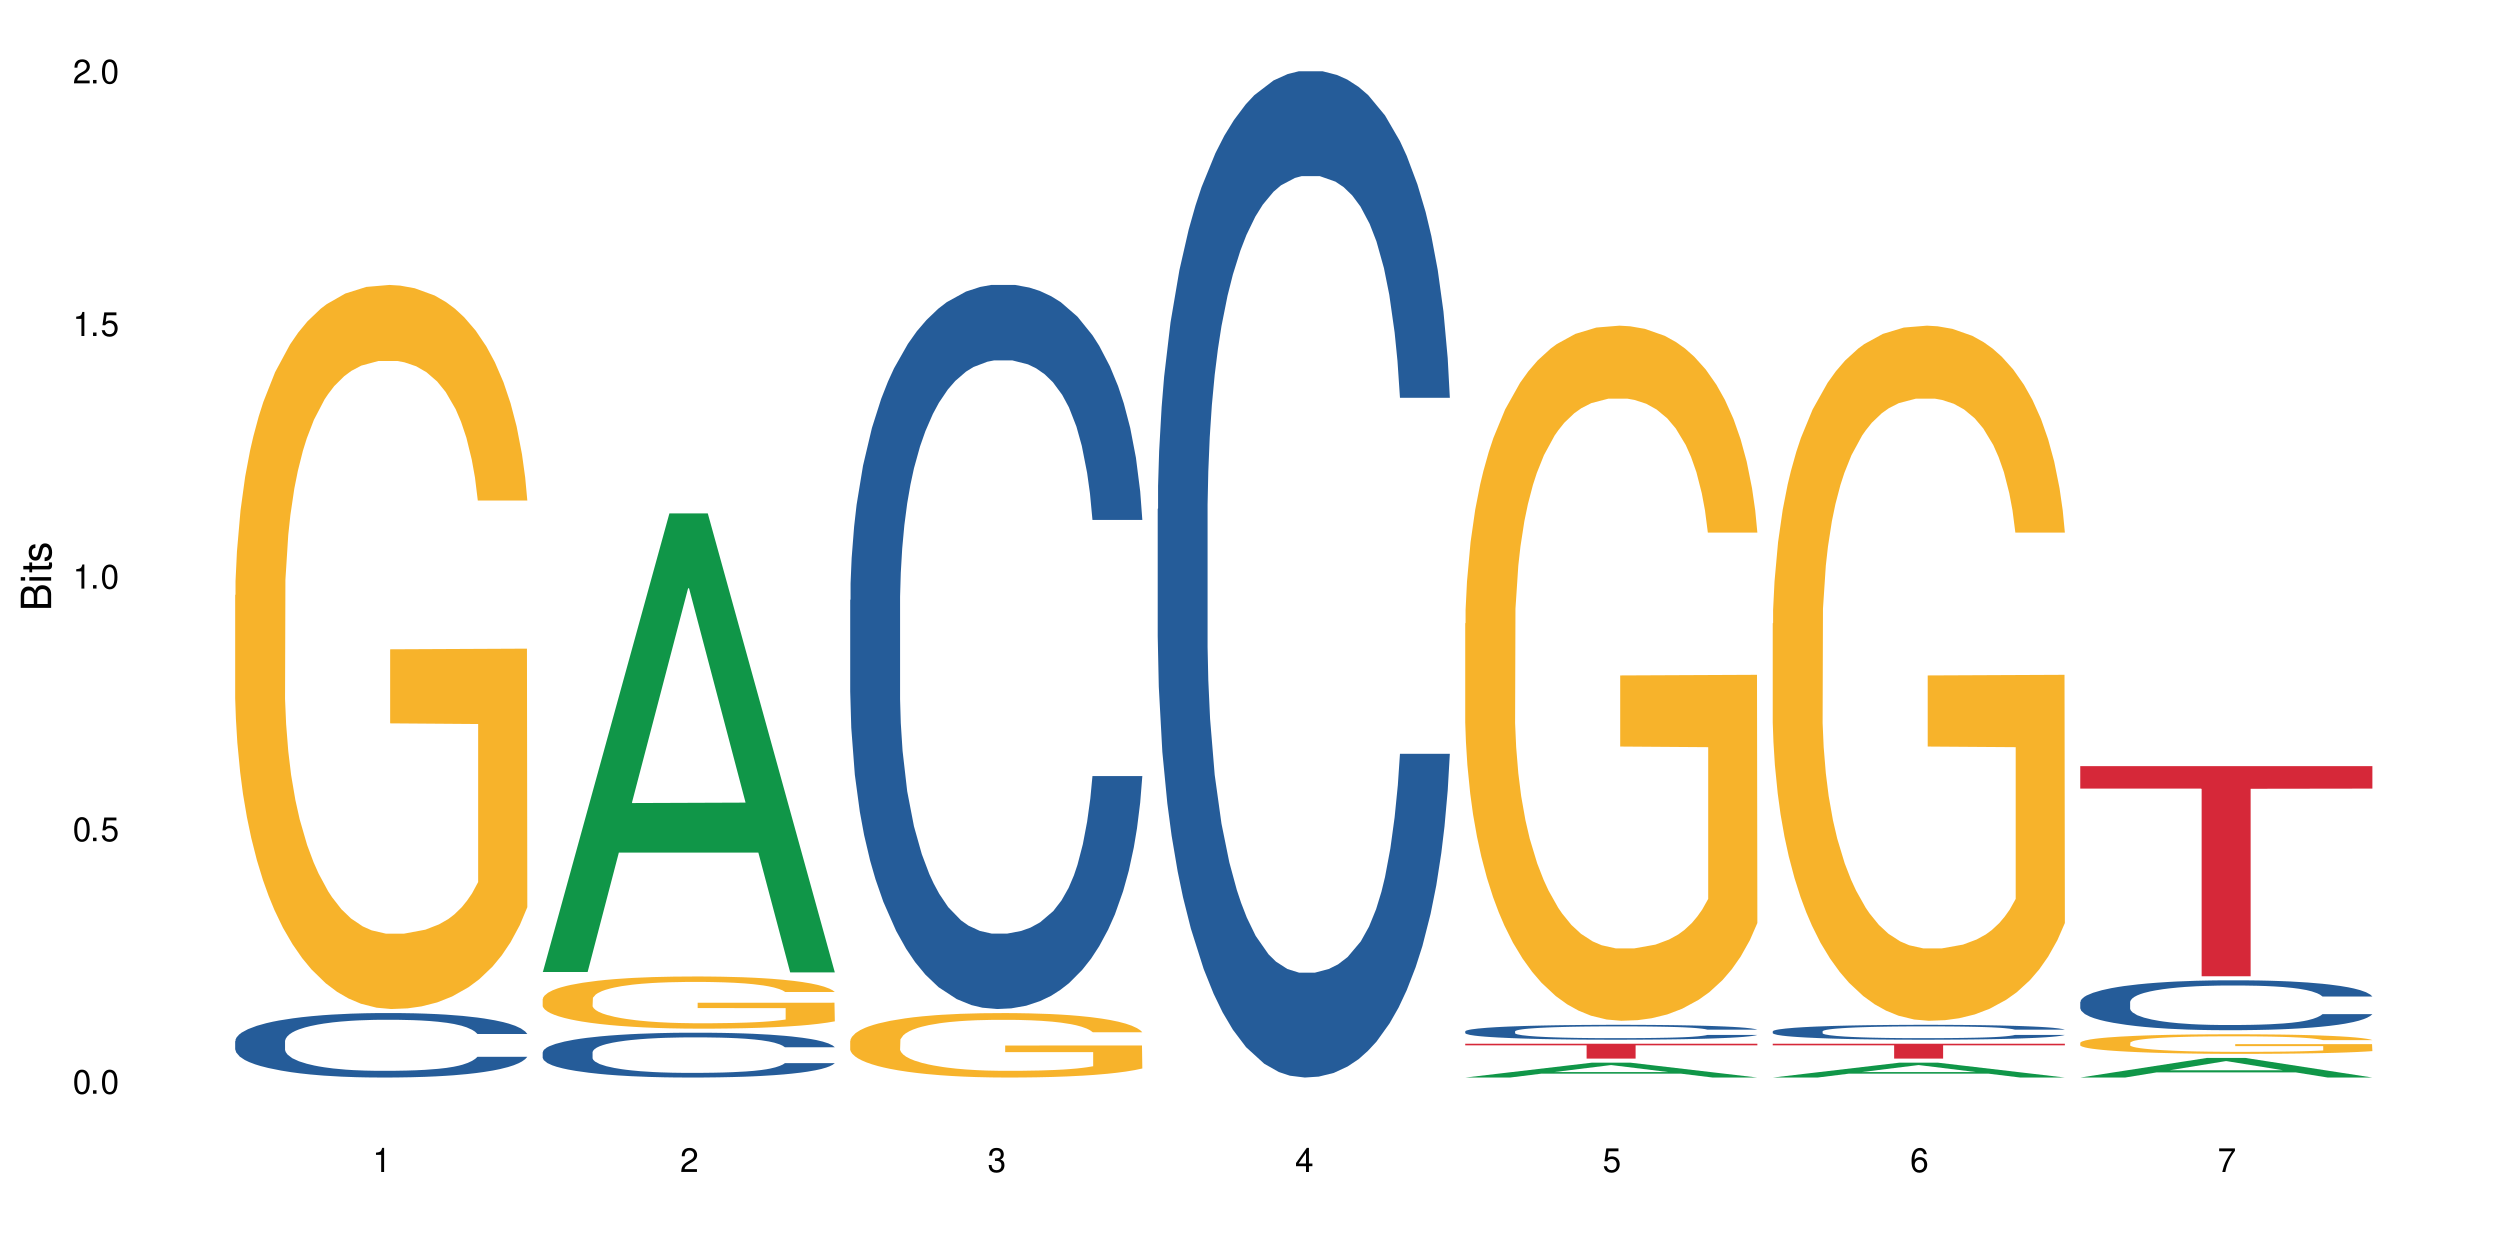 <?xml version="1.0" encoding="UTF-8"?>
<svg xmlns="http://www.w3.org/2000/svg" xmlns:xlink="http://www.w3.org/1999/xlink" width="720" height="360" viewBox="0 0 720 360">
<defs>
<g>
<g id="glyph-0-0">
</g>
<g id="glyph-0-1">
<path d="M 2.641 -6.938 C 2 -6.938 1.422 -6.656 1.078 -6.172 C 0.641 -5.562 0.406 -4.641 0.406 -3.359 C 0.406 -1.016 1.188 0.219 2.641 0.219 C 4.078 0.219 4.859 -1.016 4.859 -3.297 C 4.859 -4.641 4.656 -5.547 4.203 -6.172 C 3.844 -6.656 3.281 -6.938 2.641 -6.938 Z M 2.641 -6.188 C 3.547 -6.188 4 -5.25 4 -3.375 C 4 -1.406 3.562 -0.484 2.625 -0.484 C 1.734 -0.484 1.281 -1.438 1.281 -3.344 C 1.281 -5.25 1.734 -6.188 2.641 -6.188 Z M 2.641 -6.188 "/>
</g>
<g id="glyph-0-2">
<path d="M 1.828 -1 L 0.828 -1 L 0.828 0 L 1.828 0 Z M 1.828 -1 "/>
</g>
<g id="glyph-0-3">
<path d="M 4.562 -6.797 L 1.062 -6.797 L 0.547 -3.094 L 1.328 -3.094 C 1.719 -3.562 2.047 -3.734 2.578 -3.734 C 3.484 -3.734 4.062 -3.109 4.062 -2.094 C 4.062 -1.125 3.484 -0.531 2.578 -0.531 C 1.828 -0.531 1.375 -0.906 1.188 -1.672 L 0.328 -1.672 C 0.453 -1.109 0.547 -0.844 0.75 -0.594 C 1.125 -0.078 1.828 0.219 2.594 0.219 C 3.969 0.219 4.922 -0.781 4.922 -2.219 C 4.922 -3.562 4.031 -4.484 2.719 -4.484 C 2.25 -4.484 1.859 -4.359 1.469 -4.062 L 1.734 -5.969 L 4.562 -5.969 Z M 4.562 -6.797 "/>
</g>
<g id="glyph-0-4">
<path d="M 2.484 -4.938 L 2.484 0 L 3.328 0 L 3.328 -6.938 L 2.766 -6.938 C 2.469 -5.875 2.281 -5.734 0.984 -5.562 L 0.984 -4.938 Z M 2.484 -4.938 "/>
</g>
<g id="glyph-0-5">
<path d="M 4.859 -0.828 L 1.281 -0.828 C 1.359 -1.406 1.672 -1.781 2.5 -2.281 L 3.469 -2.828 C 4.406 -3.344 4.906 -4.062 4.906 -4.906 C 4.906 -5.484 4.672 -6.031 4.266 -6.406 C 3.859 -6.766 3.375 -6.938 2.719 -6.938 C 1.859 -6.938 1.219 -6.625 0.844 -6.031 C 0.609 -5.672 0.5 -5.234 0.484 -4.531 L 1.328 -4.531 C 1.359 -5.016 1.406 -5.281 1.531 -5.516 C 1.75 -5.938 2.188 -6.203 2.703 -6.203 C 3.469 -6.203 4.031 -5.641 4.031 -4.891 C 4.031 -4.344 3.719 -3.859 3.125 -3.516 L 2.234 -3 C 0.812 -2.172 0.406 -1.531 0.328 -0.016 L 4.859 -0.016 Z M 4.859 -0.828 "/>
</g>
<g id="glyph-0-6">
<path d="M 2.125 -3.188 L 2.578 -3.188 C 3.5 -3.188 3.984 -2.766 3.984 -1.922 C 3.984 -1.062 3.469 -0.531 2.594 -0.531 C 1.656 -0.531 1.203 -1 1.156 -2.016 L 0.312 -2.016 C 0.344 -1.453 0.438 -1.094 0.609 -0.781 C 0.953 -0.109 1.625 0.219 2.547 0.219 C 3.953 0.219 4.859 -0.625 4.859 -1.938 C 4.859 -2.828 4.516 -3.297 3.703 -3.594 C 4.344 -3.844 4.656 -4.328 4.656 -5.031 C 4.656 -6.219 3.875 -6.938 2.578 -6.938 C 1.203 -6.938 0.484 -6.172 0.453 -4.703 L 1.297 -4.703 C 1.312 -5.125 1.344 -5.359 1.453 -5.578 C 1.641 -5.969 2.062 -6.203 2.594 -6.203 C 3.344 -6.203 3.797 -5.75 3.797 -5 C 3.797 -4.516 3.609 -4.219 3.25 -4.047 C 3.016 -3.953 2.703 -3.922 2.125 -3.906 Z M 2.125 -3.188 "/>
</g>
<g id="glyph-0-7">
<path d="M 3.141 -1.672 L 3.141 0 L 3.984 0 L 3.984 -1.672 L 4.984 -1.672 L 4.984 -2.438 L 3.984 -2.438 L 3.984 -6.938 L 3.359 -6.938 L 0.266 -2.578 L 0.266 -1.672 Z M 3.141 -2.438 L 1 -2.438 L 3.141 -5.5 Z M 3.141 -2.438 "/>
</g>
<g id="glyph-0-8">
<path d="M 4.781 -5.125 C 4.609 -6.266 3.891 -6.938 2.844 -6.938 C 2.094 -6.938 1.422 -6.578 1.031 -5.953 C 0.594 -5.266 0.406 -4.422 0.406 -3.172 C 0.406 -2 0.578 -1.25 0.984 -0.641 C 1.359 -0.078 1.953 0.219 2.703 0.219 C 3.984 0.219 4.922 -0.75 4.922 -2.094 C 4.922 -3.375 4.062 -4.281 2.844 -4.281 C 2.172 -4.281 1.641 -4.031 1.281 -3.516 C 1.281 -5.234 1.828 -6.188 2.797 -6.188 C 3.391 -6.188 3.797 -5.797 3.938 -5.125 Z M 2.734 -3.531 C 3.547 -3.531 4.062 -2.953 4.062 -2.031 C 4.062 -1.156 3.484 -0.531 2.703 -0.531 C 1.922 -0.531 1.328 -1.188 1.328 -2.078 C 1.328 -2.938 1.906 -3.531 2.734 -3.531 Z M 2.734 -3.531 "/>
</g>
<g id="glyph-0-9">
<path d="M 4.984 -6.797 L 0.438 -6.797 L 0.438 -5.969 L 4.109 -5.969 C 2.5 -3.656 1.828 -2.234 1.328 0 L 2.219 0 C 2.594 -2.172 3.453 -4.047 4.984 -6.094 Z M 4.984 -6.797 "/>
</g>
<g id="glyph-1-0">
</g>
<g id="glyph-1-1">
<path d="M 0 -0.953 L 0 -4.891 C 0 -5.719 -0.234 -6.344 -0.734 -6.797 C -1.188 -7.234 -1.812 -7.469 -2.5 -7.469 C -3.547 -7.469 -4.188 -7 -4.625 -5.875 C -4.984 -6.688 -5.625 -7.094 -6.531 -7.094 C -7.172 -7.094 -7.734 -6.859 -8.141 -6.391 C -8.562 -5.922 -8.75 -5.344 -8.75 -4.5 L -8.75 -0.953 Z M -4.984 -2.062 L -7.766 -2.062 L -7.766 -4.219 C -7.766 -4.844 -7.688 -5.203 -7.453 -5.5 C -7.219 -5.812 -6.859 -5.969 -6.375 -5.969 C -5.891 -5.969 -5.531 -5.812 -5.297 -5.5 C -5.062 -5.203 -4.984 -4.844 -4.984 -4.219 Z M -0.984 -2.062 L -4 -2.062 L -4 -4.781 C -4 -5.766 -3.438 -6.359 -2.484 -6.359 C -1.547 -6.359 -0.984 -5.766 -0.984 -4.781 Z M -0.984 -2.062 "/>
</g>
<g id="glyph-1-2">
<path d="M -6.281 -1.797 L -6.281 -0.797 L 0 -0.797 L 0 -1.797 Z M -8.75 -1.797 L -8.75 -0.797 L -7.484 -0.797 L -7.484 -1.797 Z M -8.75 -1.797 "/>
</g>
<g id="glyph-1-3">
<path d="M -6.281 -3.047 L -6.281 -2.016 L -8.016 -2.016 L -8.016 -1.016 L -6.281 -1.016 L -6.281 -0.172 L -5.469 -0.172 L -5.469 -1.016 L -0.719 -1.016 C -0.078 -1.016 0.281 -1.453 0.281 -2.234 C 0.281 -2.5 0.25 -2.719 0.188 -3.047 L -0.641 -3.047 C -0.609 -2.906 -0.594 -2.766 -0.594 -2.562 C -0.594 -2.141 -0.719 -2.016 -1.156 -2.016 L -5.469 -2.016 L -5.469 -3.047 Z M -6.281 -3.047 "/>
</g>
<g id="glyph-1-4">
<path d="M -4.531 -5.25 C -5.766 -5.25 -6.469 -4.422 -6.469 -2.969 C -6.469 -1.516 -5.719 -0.562 -4.547 -0.562 C -3.562 -0.562 -3.094 -1.062 -2.734 -2.562 L -2.516 -3.484 C -2.344 -4.188 -2.094 -4.469 -1.641 -4.469 C -1.047 -4.469 -0.641 -3.875 -0.641 -3 C -0.641 -2.453 -0.797 -2 -1.062 -1.75 C -1.25 -1.594 -1.422 -1.531 -1.875 -1.469 L -1.875 -0.406 C -0.422 -0.453 0.281 -1.266 0.281 -2.922 C 0.281 -4.5 -0.5 -5.516 -1.719 -5.516 C -2.656 -5.516 -3.172 -4.984 -3.469 -3.734 L -3.703 -2.766 C -3.891 -1.953 -4.156 -1.609 -4.594 -1.609 C -5.188 -1.609 -5.547 -2.125 -5.547 -2.938 C -5.547 -3.75 -5.203 -4.172 -4.531 -4.203 Z M -4.531 -5.25 "/>
</g>
</g>
</defs>
<rect x="-72" y="-36" width="864" height="432" fill="rgb(100%, 100%, 100%)" fill-opacity="1"/>
<path fill-rule="nonzero" fill="rgb(14.51%, 36.078%, 60%)" fill-opacity="1" d="M 67.73 299.844 L 67.832 299.828 L 67.832 299.418 L 68.141 298.773 L 68.859 297.961 L 69.578 297.398 L 71.426 296.398 L 73.988 295.43 L 76.656 294.684 L 78.605 294.242 L 80.352 293.902 L 84.352 293.277 L 86.918 292.953 L 89.688 292.664 L 93.074 292.375 L 95.535 292.207 L 101.078 291.934 L 105.18 291.816 L 108.363 291.766 L 115.238 291.766 L 119.34 291.832 L 122.316 291.918 L 125.598 292.055 L 128.371 292.207 L 133.191 292.578 L 137.5 293.055 L 139.449 293.328 L 142.527 293.852 L 144.891 294.363 L 146.531 294.805 L 148.379 295.43 L 150.02 296.195 L 151.25 297.059 L 151.867 297.789 L 137.5 297.789 L 136.785 297.109 L 135.961 296.586 L 134.422 295.891 L 132.883 295.398 L 130.73 294.906 L 128.781 294.582 L 126.113 294.262 L 123.754 294.055 L 121.289 293.902 L 118.93 293.801 L 114.414 293.699 L 109.184 293.699 L 107.234 293.734 L 103.23 293.871 L 101.078 293.988 L 98 294.227 L 95.844 294.445 L 93.281 294.785 L 91.535 295.074 L 89.379 295.516 L 87.84 295.906 L 86.098 296.465 L 85.07 296.891 L 84.148 297.367 L 83.328 297.926 L 82.711 298.52 L 82.301 299.148 L 82.094 299.758 L 82.094 302.391 L 82.301 303 L 82.812 303.715 L 84.148 304.75 L 86.098 305.648 L 88.355 306.359 L 90.508 306.871 L 91.742 307.109 L 93.383 307.379 L 95.945 307.719 L 99.641 308.059 L 101.797 308.195 L 105.078 308.328 L 108.465 308.398 L 112.98 308.398 L 116.98 308.328 L 119.648 308.246 L 122.418 308.109 L 126.215 307.82 L 128.574 307.551 L 130.629 307.227 L 132.168 306.902 L 133.191 306.633 L 134.73 306.105 L 135.961 305.531 L 136.887 304.934 L 137.5 304.359 L 151.867 304.359 L 151.25 305.039 L 150.328 305.699 L 149.402 306.191 L 147.969 306.785 L 146.324 307.312 L 143.965 307.906 L 142.016 308.297 L 139.449 308.719 L 137.09 309.043 L 134.527 309.332 L 130.73 309.672 L 128.266 309.84 L 125.598 309.992 L 122.418 310.129 L 118.418 310.246 L 114.109 310.316 L 110.105 310.332 L 105.797 310.297 L 102.617 310.23 L 98.41 310.078 L 93.176 309.773 L 89.379 309.449 L 86.406 309.129 L 83.84 308.789 L 80.969 308.328 L 77.273 307.582 L 75.016 307.008 L 73.477 306.531 L 71.734 305.867 L 70.5 305.273 L 69.066 304.324 L 68.039 303.121 L 67.73 302.188 Z M 67.73 299.844 "/>
<path fill-rule="nonzero" fill="rgb(96.863%, 70.196%, 16.863%)" fill-opacity="1" d="M 67.73 171.383 L 67.832 171.191 L 67.832 167.383 L 68.242 158.812 L 69.27 147.004 L 70.605 137.293 L 72.039 129.676 L 72.965 125.676 L 74.504 119.961 L 75.836 115.773 L 79.223 107.203 L 83.531 99.203 L 85.891 95.773 L 88.559 92.539 L 92.355 88.918 L 94.102 87.586 L 99.438 84.539 L 105.488 82.633 L 112.16 82.062 L 115.238 82.254 L 119.441 83.016 L 125.188 85.109 L 128.473 87.016 L 131.039 88.918 L 133.707 91.395 L 136.988 95.203 L 140.066 99.773 L 142.527 104.344 L 144.992 110.059 L 147.043 116.152 L 148.789 122.816 L 150.328 130.816 L 151.25 137.484 L 151.867 144.148 L 137.605 144.148 L 136.785 137.484 L 135.859 132.34 L 134.32 126.055 L 132.781 121.484 L 131.242 117.867 L 128.371 112.914 L 125.906 109.867 L 122.828 107.203 L 119.855 105.488 L 116.469 104.344 L 114.414 103.965 L 108.977 103.965 L 104.055 105.297 L 101.18 106.82 L 99.129 108.344 L 96.254 111.199 L 94.512 113.488 L 93.484 115.012 L 90.406 120.914 L 88.355 126.246 L 87.227 129.863 L 85.789 135.578 L 84.762 140.719 L 83.633 148.34 L 83.02 154.051 L 82.199 167 L 82.094 201.281 L 82.402 208.52 L 83.02 216.328 L 83.84 223.184 L 85.07 230.422 L 86.301 235.941 L 88.457 243.371 L 90.305 248.32 L 91.742 251.559 L 94.512 256.703 L 95.641 258.414 L 98.309 261.844 L 101.078 264.512 L 104.465 266.797 L 107.027 267.938 L 111.133 268.891 L 116.363 268.891 L 122.52 267.746 L 126.422 266.223 L 129.09 264.699 L 130.832 263.367 L 132.988 261.273 L 134.527 259.367 L 135.961 257.273 L 137.707 254.035 L 137.707 208.52 L 112.363 208.328 L 112.363 187 L 151.762 186.809 L 151.867 261.273 L 149.711 266.414 L 147.043 271.367 L 144.48 275.176 L 141.812 278.414 L 138.016 282.031 L 134.938 284.316 L 130.215 286.984 L 125.906 288.695 L 121.395 289.84 L 117.391 290.41 L 112.672 290.602 L 108.465 290.219 L 103.949 289.078 L 100.359 287.555 L 97.074 285.648 L 93.793 283.172 L 89.688 279.176 L 87.02 275.938 L 84.25 271.938 L 81.48 267.176 L 79.016 262.035 L 77.375 258.035 L 75.734 253.465 L 73.988 247.75 L 72.348 241.277 L 71.117 235.371 L 69.988 228.707 L 69.168 222.422 L 68.348 213.852 L 67.938 206.996 L 67.73 201.09 Z M 67.73 171.383 "/>
<path fill-rule="nonzero" fill="rgb(6.275%, 58.824%, 28.235%)" fill-opacity="1" d="M 156.293 279.934 L 156.383 279.812 L 192.789 147.859 L 203.844 147.859 L 240.43 280.059 L 227.574 280.059 L 218.406 245.551 L 178.227 245.551 L 169.238 279.934 L 156.293 279.934 L 182.094 231.277 L 214.723 231.152 L 198.453 169.457 L 198.273 169.336 L 198.094 169.707 L 182.004 231.152 L 182.094 231.277 Z M 156.293 279.934 "/>
<path fill-rule="nonzero" fill="rgb(14.51%, 36.078%, 60%)" fill-opacity="1" d="M 156.293 303.039 L 156.398 303.027 L 156.398 302.746 L 156.703 302.297 L 157.422 301.73 L 158.141 301.34 L 159.988 300.645 L 162.555 299.973 L 165.223 299.453 L 167.172 299.145 L 168.914 298.91 L 172.918 298.473 L 175.48 298.25 L 178.25 298.051 L 181.637 297.848 L 184.102 297.73 L 189.641 297.543 L 193.746 297.457 L 196.926 297.422 L 203.801 297.422 L 207.902 297.473 L 210.879 297.531 L 214.164 297.625 L 216.934 297.73 L 221.754 297.988 L 226.066 298.32 L 228.016 298.508 L 231.094 298.875 L 233.453 299.23 L 235.094 299.535 L 236.941 299.973 L 238.582 300.504 L 239.812 301.105 L 240.43 301.613 L 226.066 301.613 L 225.348 301.141 L 224.527 300.773 L 222.988 300.289 L 221.449 299.949 L 219.293 299.605 L 217.344 299.383 L 214.676 299.156 L 212.316 299.016 L 209.855 298.91 L 207.492 298.84 L 202.98 298.77 L 197.746 298.77 L 195.797 298.793 L 191.797 298.887 L 189.641 298.969 L 186.562 299.133 L 184.406 299.289 L 181.844 299.523 L 180.098 299.723 L 177.945 300.031 L 176.406 300.301 L 174.66 300.691 L 173.633 300.988 L 172.711 301.316 L 171.891 301.707 L 171.273 302.121 L 170.863 302.555 L 170.66 302.98 L 170.66 304.809 L 170.863 305.234 L 171.379 305.73 L 172.711 306.449 L 174.66 307.074 L 176.918 307.57 L 179.074 307.926 L 180.305 308.09 L 181.945 308.277 L 184.512 308.516 L 188.203 308.75 L 190.359 308.844 L 193.641 308.941 L 197.027 308.988 L 201.543 308.988 L 205.543 308.941 L 208.211 308.883 L 210.98 308.785 L 214.777 308.586 L 217.137 308.398 L 219.191 308.172 L 220.73 307.949 L 221.754 307.762 L 223.293 307.395 L 224.527 306.992 L 225.449 306.582 L 226.066 306.18 L 240.43 306.18 L 239.812 306.652 L 238.891 307.109 L 237.969 307.453 L 236.531 307.867 L 234.891 308.23 L 232.527 308.645 L 230.578 308.918 L 228.016 309.211 L 225.656 309.438 L 223.09 309.637 L 219.293 309.871 L 216.832 309.992 L 214.164 310.098 L 210.98 310.191 L 206.98 310.273 L 202.672 310.32 L 198.668 310.332 L 194.359 310.309 L 191.18 310.262 L 186.973 310.156 L 181.738 309.941 L 177.945 309.719 L 174.969 309.496 L 172.402 309.258 L 169.531 308.941 L 165.836 308.422 L 163.578 308.02 L 162.039 307.688 L 160.297 307.23 L 159.066 306.816 L 157.629 306.156 L 156.602 305.316 L 156.293 304.668 Z M 156.293 303.039 "/>
<path fill-rule="nonzero" fill="rgb(96.863%, 70.196%, 16.863%)" fill-opacity="1" d="M 156.293 287.664 L 156.398 287.648 L 156.398 287.375 L 156.809 286.758 L 157.832 285.906 L 159.168 285.207 L 160.605 284.656 L 161.527 284.367 L 163.066 283.957 L 164.398 283.652 L 167.785 283.035 L 172.094 282.461 L 174.457 282.211 L 177.121 281.98 L 180.918 281.719 L 182.664 281.621 L 188 281.402 L 194.051 281.266 L 200.723 281.223 L 203.801 281.238 L 208.008 281.293 L 213.754 281.441 L 217.035 281.582 L 219.602 281.719 L 222.27 281.895 L 225.551 282.172 L 228.629 282.5 L 231.094 282.832 L 233.555 283.242 L 235.605 283.68 L 237.352 284.164 L 238.891 284.738 L 239.812 285.219 L 240.43 285.699 L 226.168 285.699 L 225.348 285.219 L 224.422 284.848 L 222.883 284.395 L 221.344 284.066 L 219.805 283.805 L 216.934 283.449 L 214.473 283.227 L 211.395 283.035 L 208.418 282.914 L 205.031 282.832 L 202.98 282.801 L 197.543 282.801 L 192.617 282.898 L 189.742 283.008 L 187.691 283.117 L 184.816 283.324 L 183.074 283.488 L 182.047 283.598 L 178.969 284.023 L 176.918 284.41 L 175.789 284.672 L 174.352 285.082 L 173.328 285.453 L 172.199 286.004 L 171.582 286.414 L 170.762 287.348 L 170.66 289.82 L 170.965 290.34 L 171.582 290.906 L 172.402 291.398 L 173.633 291.922 L 174.867 292.32 L 177.02 292.855 L 178.867 293.211 L 180.305 293.445 L 183.074 293.816 L 184.203 293.938 L 186.871 294.188 L 189.641 294.379 L 193.027 294.543 L 195.59 294.625 L 199.695 294.695 L 204.93 294.695 L 211.086 294.613 L 214.984 294.504 L 217.652 294.391 L 219.395 294.297 L 221.551 294.145 L 223.09 294.008 L 224.527 293.855 L 226.27 293.625 L 226.27 290.34 L 200.926 290.328 L 200.926 288.789 L 240.328 288.777 L 240.43 294.145 L 238.273 294.516 L 235.605 294.871 L 233.043 295.148 L 230.375 295.383 L 226.578 295.641 L 223.5 295.805 L 218.781 296 L 214.473 296.121 L 209.957 296.203 L 205.953 296.246 L 201.234 296.258 L 197.027 296.23 L 192.512 296.148 L 188.922 296.039 L 185.641 295.902 L 182.355 295.723 L 178.25 295.438 L 175.582 295.203 L 172.812 294.914 L 170.043 294.57 L 167.582 294.199 L 165.938 293.91 L 164.297 293.582 L 162.555 293.172 L 160.91 292.703 L 159.68 292.277 L 158.551 291.797 L 157.73 291.344 L 156.91 290.727 L 156.5 290.23 L 156.293 289.805 Z M 156.293 287.664 "/>
<path fill-rule="nonzero" fill="rgb(14.51%, 36.078%, 60%)" fill-opacity="1" d="M 244.859 172.797 L 244.961 172.605 L 244.961 168.031 L 245.27 160.789 L 245.988 151.641 L 246.703 145.348 L 248.551 134.102 L 251.117 123.238 L 253.785 114.848 L 255.734 109.895 L 257.477 106.082 L 261.48 99.027 L 264.043 95.406 L 266.816 92.164 L 270.199 88.926 L 272.664 87.02 L 278.203 83.969 L 282.309 82.633 L 285.488 82.062 L 292.363 82.062 L 296.469 82.824 L 299.441 83.777 L 302.727 85.305 L 305.496 87.02 L 310.32 91.211 L 314.629 96.551 L 316.578 99.602 L 319.656 105.508 L 322.016 111.227 L 323.656 116.184 L 325.504 123.238 L 327.145 131.816 L 328.379 141.535 L 328.992 149.734 L 314.629 149.734 L 313.91 142.109 L 313.09 136.199 L 311.551 128.383 L 310.012 122.855 L 307.855 117.328 L 305.906 113.707 L 303.238 110.082 L 300.879 107.797 L 298.418 106.082 L 296.059 104.938 L 291.543 103.793 L 286.309 103.793 L 284.359 104.176 L 280.359 105.699 L 278.203 107.035 L 275.125 109.703 L 272.973 112.18 L 270.406 115.992 L 268.66 119.234 L 266.508 124.191 L 264.969 128.574 L 263.223 134.863 L 262.199 139.629 L 261.273 144.969 L 260.453 151.258 L 259.84 157.93 L 259.426 164.984 L 259.223 171.844 L 259.223 201.391 L 259.426 208.254 L 259.941 216.258 L 261.273 227.887 L 263.223 237.988 L 265.48 245.996 L 267.637 251.715 L 268.867 254.383 L 270.508 257.434 L 273.074 261.246 L 276.77 265.059 L 278.922 266.582 L 282.207 268.109 L 285.59 268.871 L 290.105 268.871 L 294.109 268.109 L 296.773 267.156 L 299.547 265.629 L 303.344 262.391 L 305.703 259.34 L 307.754 255.719 L 309.293 252.098 L 310.32 249.047 L 311.859 243.137 L 313.09 236.656 L 314.012 229.984 L 314.629 223.504 L 328.992 223.504 L 328.379 231.129 L 327.453 238.562 L 326.531 244.09 L 325.094 250.762 L 323.453 256.672 L 321.094 263.344 L 319.145 267.727 L 316.578 272.492 L 314.219 276.113 L 311.652 279.355 L 307.855 283.168 L 305.395 285.074 L 302.727 286.789 L 299.547 288.312 L 295.543 289.648 L 291.234 290.41 L 287.234 290.602 L 282.926 290.219 L 279.742 289.457 L 275.535 287.742 L 270.305 284.312 L 266.508 280.688 L 263.531 277.066 L 260.965 273.254 L 258.094 268.109 L 254.398 259.719 L 252.145 253.238 L 250.605 247.902 L 248.859 240.469 L 247.629 233.797 L 246.191 223.121 L 245.164 209.586 L 244.859 199.102 Z M 244.859 172.797 "/>
<path fill-rule="nonzero" fill="rgb(96.863%, 70.196%, 16.863%)" fill-opacity="1" d="M 244.859 299.719 L 244.961 299.699 L 244.961 299.363 L 245.371 298.598 L 246.398 297.547 L 247.73 296.684 L 249.168 296.004 L 250.09 295.648 L 251.629 295.141 L 252.965 294.766 L 256.348 294.004 L 260.66 293.293 L 263.02 292.984 L 265.688 292.699 L 269.484 292.375 L 271.227 292.258 L 276.562 291.984 L 282.617 291.816 L 289.285 291.766 L 292.363 291.781 L 296.57 291.852 L 302.316 292.035 L 305.598 292.207 L 308.164 292.375 L 310.832 292.598 L 314.117 292.934 L 317.195 293.344 L 319.656 293.75 L 322.117 294.258 L 324.172 294.801 L 325.914 295.395 L 327.453 296.105 L 328.379 296.699 L 328.992 297.293 L 314.73 297.293 L 313.91 296.699 L 312.988 296.242 L 311.449 295.684 L 309.91 295.273 L 308.371 294.953 L 305.496 294.512 L 303.035 294.242 L 299.957 294.004 L 296.98 293.852 L 293.594 293.75 L 291.543 293.715 L 286.105 293.715 L 281.18 293.832 L 278.309 293.969 L 276.254 294.105 L 273.383 294.359 L 271.637 294.562 L 270.613 294.699 L 267.535 295.223 L 265.48 295.699 L 264.352 296.02 L 262.918 296.531 L 261.891 296.988 L 260.762 297.664 L 260.145 298.176 L 259.324 299.328 L 259.223 302.379 L 259.531 303.023 L 260.145 303.719 L 260.965 304.328 L 262.199 304.973 L 263.43 305.465 L 265.582 306.129 L 267.43 306.566 L 268.867 306.855 L 271.637 307.312 L 272.766 307.465 L 275.434 307.773 L 278.203 308.008 L 281.59 308.211 L 284.156 308.316 L 288.258 308.398 L 293.492 308.398 L 299.648 308.297 L 303.547 308.16 L 306.215 308.027 L 307.961 307.906 L 310.113 307.723 L 311.652 307.551 L 313.09 307.363 L 314.832 307.078 L 314.832 303.023 L 289.492 303.008 L 289.492 301.109 L 328.891 301.09 L 328.992 307.723 L 326.84 308.18 L 324.172 308.621 L 321.605 308.957 L 318.938 309.246 L 315.141 309.57 L 312.062 309.773 L 307.344 310.012 L 303.035 310.164 L 298.52 310.266 L 294.52 310.316 L 289.797 310.332 L 285.59 310.297 L 281.078 310.195 L 277.484 310.062 L 274.203 309.891 L 270.918 309.672 L 266.816 309.316 L 264.148 309.027 L 261.379 308.672 L 258.605 308.246 L 256.145 307.789 L 254.504 307.434 L 252.859 307.027 L 251.117 306.516 L 249.477 305.941 L 248.242 305.414 L 247.113 304.82 L 246.293 304.262 L 245.473 303.5 L 245.062 302.887 L 244.859 302.363 Z M 244.859 299.719 "/>
<path fill-rule="nonzero" fill="rgb(14.51%, 36.078%, 60%)" fill-opacity="1" d="M 333.422 146.621 L 333.523 146.355 L 333.523 140 L 333.832 129.934 L 334.551 117.215 L 335.27 108.477 L 337.113 92.844 L 339.68 77.746 L 342.348 66.09 L 344.297 59.203 L 346.043 53.902 L 350.043 44.102 L 352.609 39.07 L 355.379 34.566 L 358.766 30.062 L 361.227 27.414 L 366.766 23.176 L 370.871 21.32 L 374.051 20.527 L 380.926 20.527 L 385.031 21.586 L 388.008 22.91 L 391.289 25.031 L 394.059 27.414 L 398.883 33.242 L 403.191 40.66 L 405.141 44.898 L 408.219 53.109 L 410.578 61.055 L 412.223 67.945 L 414.066 77.746 L 415.711 89.668 L 416.941 103.176 L 417.555 114.566 L 403.191 114.566 L 402.473 103.973 L 401.652 95.758 L 400.113 84.898 L 398.574 77.215 L 396.422 69.535 L 394.469 64.5 L 391.805 59.469 L 389.441 56.289 L 386.98 53.902 L 384.621 52.316 L 380.105 50.727 L 374.875 50.727 L 372.922 51.254 L 368.922 53.375 L 366.766 55.23 L 363.688 58.938 L 361.535 62.383 L 358.969 67.68 L 357.227 72.184 L 355.07 79.07 L 353.531 85.164 L 351.789 93.906 L 350.762 100.527 L 349.836 107.945 L 349.016 116.688 L 348.402 125.957 L 347.992 135.762 L 347.785 145.297 L 347.785 186.355 L 347.992 195.895 L 348.504 207.02 L 349.836 223.18 L 351.789 237.219 L 354.043 248.344 L 356.199 256.293 L 357.43 260 L 359.07 264.238 L 361.637 269.535 L 365.332 274.836 L 367.484 276.953 L 370.77 279.074 L 374.156 280.133 L 378.668 280.133 L 382.672 279.074 L 385.34 277.75 L 388.109 275.629 L 391.906 271.125 L 394.266 266.887 L 396.316 261.855 L 397.855 256.82 L 398.883 252.582 L 400.422 244.371 L 401.652 235.363 L 402.578 226.094 L 403.191 217.086 L 417.555 217.086 L 416.941 227.684 L 416.016 238.012 L 415.094 245.695 L 413.656 254.969 L 412.016 263.18 L 409.656 272.449 L 407.707 278.543 L 405.141 285.168 L 402.781 290.199 L 400.215 294.703 L 396.422 300 L 393.957 302.648 L 391.289 305.035 L 388.109 307.152 L 384.109 309.008 L 379.797 310.066 L 375.797 310.332 L 371.488 309.801 L 368.305 308.742 L 364.102 306.359 L 358.867 301.59 L 355.07 296.559 L 352.094 291.523 L 349.531 286.227 L 346.656 279.074 L 342.965 267.418 L 340.707 258.41 L 339.168 250.992 L 337.422 240.664 L 336.191 231.391 L 334.754 216.555 L 333.73 197.746 L 333.422 183.18 Z M 333.422 146.621 "/>
<path fill-rule="nonzero" fill="rgb(6.275%, 58.824%, 28.235%)" fill-opacity="1" d="M 421.984 310.328 L 422.074 310.324 L 458.48 306.047 L 469.535 306.047 L 506.121 310.332 L 493.266 310.332 L 484.098 309.215 L 443.918 309.215 L 434.93 310.328 L 421.984 310.328 L 447.781 308.75 L 480.41 308.746 L 464.141 306.75 L 463.961 306.742 L 463.781 306.758 L 447.691 308.746 L 447.781 308.75 Z M 421.984 310.328 "/>
<path fill-rule="nonzero" fill="rgb(14.51%, 36.078%, 60%)" fill-opacity="1" d="M 421.984 297.016 L 422.086 297.012 L 422.086 296.918 L 422.395 296.77 L 423.113 296.582 L 423.832 296.453 L 425.68 296.223 L 428.242 295.996 L 430.91 295.824 L 432.859 295.723 L 434.605 295.645 L 438.605 295.5 L 441.172 295.426 L 443.941 295.359 L 447.328 295.293 L 449.789 295.254 L 455.332 295.191 L 459.434 295.164 L 462.617 295.152 L 469.488 295.152 L 473.594 295.168 L 476.57 295.188 L 479.852 295.219 L 482.625 295.254 L 487.445 295.34 L 491.754 295.449 L 493.703 295.512 L 496.781 295.633 L 499.145 295.75 L 500.785 295.852 L 502.633 295.996 L 504.273 296.176 L 505.504 296.375 L 506.121 296.543 L 491.754 296.543 L 491.035 296.387 L 490.215 296.266 L 488.676 296.105 L 487.137 295.988 L 484.984 295.875 L 483.035 295.801 L 480.367 295.727 L 478.008 295.68 L 475.543 295.645 L 473.184 295.621 L 468.668 295.598 L 463.438 295.598 L 461.488 295.605 L 457.484 295.637 L 455.332 295.664 L 452.254 295.719 L 450.098 295.77 L 447.531 295.848 L 445.789 295.914 L 443.633 296.016 L 442.094 296.109 L 440.352 296.238 L 439.324 296.336 L 438.402 296.445 L 437.582 296.574 L 436.965 296.711 L 436.555 296.855 L 436.348 296.996 L 436.348 297.602 L 436.555 297.746 L 437.066 297.91 L 438.402 298.148 L 440.352 298.355 L 442.609 298.52 L 444.762 298.637 L 445.992 298.691 L 447.637 298.754 L 450.199 298.832 L 453.895 298.91 L 456.051 298.941 L 459.332 298.973 L 462.719 298.988 L 467.234 298.988 L 471.234 298.973 L 473.902 298.953 L 476.672 298.922 L 480.469 298.855 L 482.828 298.793 L 484.879 298.719 L 486.418 298.645 L 487.445 298.582 L 488.984 298.461 L 490.215 298.328 L 491.141 298.191 L 491.754 298.059 L 506.121 298.059 L 505.504 298.215 L 504.582 298.367 L 503.656 298.48 L 502.223 298.617 L 500.578 298.738 L 498.219 298.875 L 496.27 298.965 L 493.703 299.062 L 491.344 299.137 L 488.781 299.207 L 484.984 299.285 L 482.52 299.324 L 479.852 299.359 L 476.672 299.391 L 472.672 299.418 L 468.363 299.434 L 464.359 299.438 L 460.051 299.43 L 456.871 299.414 L 452.664 299.379 L 447.43 299.309 L 443.633 299.234 L 440.66 299.156 L 438.094 299.078 L 435.219 298.973 L 431.527 298.801 L 429.27 298.668 L 427.73 298.559 L 425.984 298.406 L 424.754 298.27 L 423.32 298.051 L 422.293 297.773 L 421.984 297.555 Z M 421.984 297.016 "/>
<path fill-rule="nonzero" fill="rgb(96.863%, 70.196%, 16.863%)" fill-opacity="1" d="M 421.984 179.535 L 422.086 179.352 L 422.086 175.695 L 422.496 167.469 L 423.523 156.133 L 424.859 146.809 L 426.293 139.496 L 427.219 135.656 L 428.758 130.172 L 430.09 126.148 L 433.477 117.922 L 437.785 110.242 L 440.145 106.953 L 442.812 103.844 L 446.609 100.371 L 448.355 99.09 L 453.688 96.164 L 459.742 94.336 L 466.41 93.789 L 469.488 93.973 L 473.695 94.703 L 479.441 96.715 L 482.727 98.543 L 485.293 100.371 L 487.957 102.746 L 491.242 106.402 L 494.32 110.793 L 496.781 115.18 L 499.246 120.664 L 501.297 126.516 L 503.043 132.914 L 504.582 140.594 L 505.504 146.992 L 506.121 153.391 L 491.859 153.391 L 491.035 146.992 L 490.113 142.055 L 488.574 136.023 L 487.035 131.633 L 485.496 128.16 L 482.625 123.406 L 480.16 120.48 L 477.082 117.922 L 474.105 116.277 L 470.723 115.18 L 468.668 114.812 L 463.23 114.812 L 458.305 116.094 L 455.434 117.559 L 453.383 119.02 L 450.508 121.762 L 448.766 123.957 L 447.738 125.418 L 444.66 131.086 L 442.609 136.207 L 441.48 139.68 L 440.043 145.164 L 439.016 150.102 L 437.887 157.414 L 437.273 162.898 L 436.453 175.332 L 436.348 208.242 L 436.656 215.188 L 437.273 222.684 L 438.094 229.266 L 439.324 236.215 L 440.555 241.516 L 442.711 248.645 L 444.559 253.398 L 445.992 256.508 L 448.766 261.445 L 449.895 263.09 L 452.562 266.379 L 455.332 268.941 L 458.715 271.133 L 461.281 272.23 L 465.387 273.145 L 470.617 273.145 L 476.773 272.047 L 480.676 270.586 L 483.34 269.125 L 485.086 267.844 L 487.242 265.832 L 488.781 264.004 L 490.215 261.992 L 491.961 258.883 L 491.961 215.188 L 466.617 215.004 L 466.617 194.527 L 506.016 194.344 L 506.121 265.832 L 503.965 270.77 L 501.297 275.523 L 498.73 279.18 L 496.066 282.285 L 492.27 285.762 L 489.191 287.953 L 484.469 290.516 L 480.16 292.16 L 475.645 293.258 L 471.645 293.805 L 466.926 293.988 L 462.719 293.621 L 458.203 292.523 L 454.613 291.062 L 451.328 289.234 L 448.047 286.859 L 443.941 283.02 L 441.273 279.91 L 438.504 276.07 L 435.734 271.5 L 433.27 266.562 L 431.629 262.723 L 429.988 258.336 L 428.242 252.852 L 426.602 246.637 L 425.371 240.969 L 424.242 234.566 L 423.422 228.535 L 422.602 220.309 L 422.191 213.727 L 421.984 208.059 Z M 421.984 179.535 "/>
<path fill-rule="nonzero" fill="rgb(83.922%, 15.686%, 22.353%)" fill-opacity="1" d="M 421.984 300.602 L 506.121 300.602 L 506.121 301.059 L 471.055 301.062 L 471.055 304.883 L 456.945 304.883 L 456.945 301.066 L 456.742 301.059 L 421.984 301.059 Z M 421.984 300.602 "/>
<path fill-rule="nonzero" fill="rgb(6.275%, 58.824%, 28.235%)" fill-opacity="1" d="M 510.547 310.328 L 510.637 310.324 L 547.043 306.047 L 558.098 306.047 L 594.684 310.332 L 581.828 310.332 L 572.66 309.215 L 532.48 309.215 L 523.492 310.328 L 510.547 310.328 L 536.348 308.75 L 568.977 308.746 L 552.707 306.75 L 552.527 306.742 L 552.348 306.758 L 536.258 308.746 L 536.348 308.75 Z M 510.547 310.328 "/>
<path fill-rule="nonzero" fill="rgb(14.51%, 36.078%, 60%)" fill-opacity="1" d="M 510.547 297.016 L 510.652 297.012 L 510.652 296.918 L 510.957 296.77 L 511.676 296.582 L 512.395 296.453 L 514.242 296.223 L 516.809 295.996 L 519.473 295.824 L 521.426 295.723 L 523.168 295.645 L 527.168 295.5 L 529.734 295.426 L 532.504 295.359 L 535.891 295.293 L 538.355 295.254 L 543.895 295.191 L 548 295.164 L 551.18 295.152 L 558.055 295.152 L 562.156 295.168 L 565.133 295.188 L 568.418 295.219 L 571.188 295.254 L 576.008 295.34 L 580.32 295.449 L 582.27 295.512 L 585.348 295.633 L 587.707 295.75 L 589.348 295.852 L 591.195 295.996 L 592.836 296.176 L 594.066 296.375 L 594.684 296.543 L 580.32 296.543 L 579.602 296.387 L 578.781 296.266 L 577.242 296.105 L 575.703 295.988 L 573.547 295.875 L 571.598 295.801 L 568.93 295.727 L 566.57 295.68 L 564.105 295.645 L 561.746 295.621 L 557.234 295.598 L 552 295.598 L 550.051 295.605 L 546.051 295.637 L 543.895 295.664 L 540.816 295.719 L 538.66 295.77 L 536.098 295.848 L 534.352 295.914 L 532.199 296.016 L 530.66 296.109 L 528.914 296.238 L 527.887 296.336 L 526.965 296.445 L 526.145 296.574 L 525.527 296.711 L 525.117 296.855 L 524.914 296.996 L 524.914 297.602 L 525.117 297.746 L 525.629 297.91 L 526.965 298.148 L 528.914 298.355 L 531.172 298.52 L 533.324 298.637 L 534.559 298.691 L 536.199 298.754 L 538.766 298.832 L 542.457 298.91 L 544.613 298.941 L 547.895 298.973 L 551.281 298.988 L 555.797 298.988 L 559.797 298.973 L 562.465 298.953 L 565.234 298.922 L 569.031 298.855 L 571.391 298.793 L 573.445 298.719 L 574.984 298.645 L 576.008 298.582 L 577.547 298.461 L 578.781 298.328 L 579.703 298.191 L 580.32 298.059 L 594.684 298.059 L 594.066 298.215 L 593.145 298.367 L 592.223 298.48 L 590.785 298.617 L 589.145 298.738 L 586.781 298.875 L 584.832 298.965 L 582.27 299.062 L 579.91 299.137 L 577.344 299.207 L 573.547 299.285 L 571.086 299.324 L 568.418 299.359 L 565.234 299.391 L 561.234 299.418 L 556.926 299.434 L 552.922 299.438 L 548.613 299.43 L 545.434 299.414 L 541.227 299.379 L 535.992 299.309 L 532.199 299.234 L 529.223 299.156 L 526.656 299.078 L 523.785 298.973 L 520.09 298.801 L 517.832 298.668 L 516.293 298.559 L 514.551 298.406 L 513.316 298.27 L 511.883 298.051 L 510.855 297.773 L 510.547 297.555 Z M 510.547 297.016 "/>
<path fill-rule="nonzero" fill="rgb(96.863%, 70.196%, 16.863%)" fill-opacity="1" d="M 510.547 179.535 L 510.652 179.352 L 510.652 175.695 L 511.062 167.469 L 512.086 156.133 L 513.422 146.809 L 514.855 139.496 L 515.781 135.656 L 517.32 130.172 L 518.652 126.148 L 522.039 117.922 L 526.348 110.242 L 528.707 106.953 L 531.375 103.844 L 535.172 100.371 L 536.918 99.09 L 542.254 96.164 L 548.305 94.336 L 554.977 93.789 L 558.055 93.973 L 562.262 94.703 L 568.008 96.715 L 571.289 98.543 L 573.855 100.371 L 576.523 102.746 L 579.805 106.402 L 582.883 110.793 L 585.348 115.18 L 587.809 120.664 L 589.859 126.516 L 591.605 132.914 L 593.145 140.594 L 594.066 146.992 L 594.684 153.391 L 580.422 153.391 L 579.602 146.992 L 578.676 142.055 L 577.137 136.023 L 575.598 131.633 L 574.059 128.16 L 571.188 123.406 L 568.723 120.48 L 565.645 117.922 L 562.672 116.277 L 559.285 115.18 L 557.234 114.812 L 551.793 114.812 L 546.871 116.094 L 543.996 117.559 L 541.945 119.02 L 539.07 121.762 L 537.328 123.957 L 536.301 125.418 L 533.223 131.086 L 531.172 136.207 L 530.043 139.68 L 528.605 145.164 L 527.582 150.102 L 526.453 157.414 L 525.836 162.898 L 525.016 175.332 L 524.914 208.242 L 525.219 215.188 L 525.836 222.684 L 526.656 229.266 L 527.887 236.215 L 529.121 241.516 L 531.273 248.645 L 533.121 253.398 L 534.559 256.508 L 537.328 261.445 L 538.457 263.09 L 541.125 266.379 L 543.895 268.941 L 547.281 271.133 L 549.844 272.23 L 553.949 273.145 L 559.184 273.145 L 565.34 272.047 L 569.238 270.586 L 571.906 269.125 L 573.648 267.844 L 575.805 265.832 L 577.344 264.004 L 578.781 261.992 L 580.523 258.883 L 580.523 215.188 L 555.18 215.004 L 555.18 194.527 L 594.582 194.344 L 594.684 265.832 L 592.527 270.77 L 589.859 275.523 L 587.297 279.18 L 584.629 282.285 L 580.832 285.762 L 577.754 287.953 L 573.035 290.516 L 568.723 292.16 L 564.211 293.258 L 560.207 293.805 L 555.488 293.988 L 551.281 293.621 L 546.766 292.523 L 543.176 291.062 L 539.895 289.234 L 536.609 286.859 L 532.504 283.02 L 529.836 279.91 L 527.066 276.07 L 524.297 271.5 L 521.836 266.562 L 520.191 262.723 L 518.551 258.336 L 516.809 252.852 L 515.164 246.637 L 513.934 240.969 L 512.805 234.566 L 511.984 228.535 L 511.164 220.309 L 510.754 213.727 L 510.547 208.059 Z M 510.547 179.535 "/>
<path fill-rule="nonzero" fill="rgb(83.922%, 15.686%, 22.353%)" fill-opacity="1" d="M 510.547 300.602 L 594.684 300.602 L 594.684 301.059 L 559.617 301.062 L 559.617 304.883 L 545.512 304.883 L 545.512 301.066 L 545.305 301.059 L 510.547 301.059 Z M 510.547 300.602 "/>
<path fill-rule="nonzero" fill="rgb(6.275%, 58.824%, 28.235%)" fill-opacity="1" d="M 599.113 310.328 L 599.203 310.32 L 635.605 304.684 L 646.664 304.684 L 683.246 310.332 L 670.395 310.332 L 661.223 308.859 L 621.043 308.859 L 612.055 310.328 L 599.113 310.328 L 624.91 308.246 L 657.539 308.242 L 641.27 305.605 L 641.09 305.602 L 640.91 305.617 L 624.82 308.242 L 624.91 308.246 Z M 599.113 310.328 "/>
<path fill-rule="nonzero" fill="rgb(14.51%, 36.078%, 60%)" fill-opacity="1" d="M 599.113 288.586 L 599.215 288.57 L 599.215 288.254 L 599.523 287.758 L 600.238 287.125 L 600.957 286.691 L 602.805 285.918 L 605.371 285.168 L 608.039 284.59 L 609.988 284.25 L 611.73 283.984 L 615.734 283.5 L 618.297 283.25 L 621.07 283.027 L 624.453 282.805 L 626.918 282.672 L 632.457 282.461 L 636.562 282.371 L 639.742 282.332 L 646.617 282.332 L 650.723 282.383 L 653.695 282.449 L 656.98 282.555 L 659.75 282.672 L 664.574 282.961 L 668.883 283.328 L 670.832 283.539 L 673.91 283.945 L 676.27 284.34 L 677.91 284.684 L 679.758 285.168 L 681.398 285.758 L 682.633 286.43 L 683.246 286.996 L 668.883 286.996 L 668.164 286.469 L 667.344 286.062 L 665.805 285.523 L 664.266 285.141 L 662.109 284.762 L 660.16 284.512 L 657.492 284.262 L 655.133 284.105 L 652.672 283.984 L 650.312 283.906 L 645.797 283.828 L 640.562 283.828 L 638.613 283.855 L 634.613 283.961 L 632.457 284.051 L 629.379 284.234 L 627.227 284.406 L 624.66 284.668 L 622.914 284.891 L 620.762 285.234 L 619.223 285.535 L 617.477 285.969 L 616.453 286.297 L 615.527 286.668 L 614.707 287.102 L 614.09 287.559 L 613.68 288.047 L 613.477 288.52 L 613.477 290.555 L 613.68 291.027 L 614.195 291.578 L 615.527 292.383 L 617.477 293.078 L 619.734 293.629 L 621.891 294.023 L 623.121 294.207 L 624.762 294.418 L 627.328 294.68 L 631.02 294.941 L 633.176 295.047 L 636.461 295.152 L 639.844 295.207 L 644.359 295.207 L 648.359 295.152 L 651.027 295.086 L 653.801 294.984 L 657.594 294.758 L 659.957 294.551 L 662.008 294.301 L 663.547 294.051 L 664.574 293.84 L 666.113 293.434 L 667.344 292.984 L 668.266 292.527 L 668.883 292.078 L 683.246 292.078 L 682.633 292.605 L 681.707 293.117 L 680.785 293.496 L 679.348 293.957 L 677.707 294.363 L 675.348 294.824 L 673.398 295.129 L 670.832 295.457 L 668.473 295.703 L 665.906 295.93 L 662.109 296.191 L 659.648 296.324 L 656.98 296.441 L 653.801 296.547 L 649.797 296.637 L 645.488 296.691 L 641.488 296.703 L 637.176 296.676 L 633.996 296.625 L 629.789 296.508 L 624.559 296.27 L 620.762 296.02 L 617.785 295.77 L 615.219 295.508 L 612.348 295.152 L 608.652 294.574 L 606.395 294.129 L 604.855 293.762 L 603.113 293.25 L 601.883 292.789 L 600.445 292.051 L 599.418 291.121 L 599.113 290.398 Z M 599.113 288.586 "/>
<path fill-rule="nonzero" fill="rgb(96.863%, 70.196%, 16.863%)" fill-opacity="1" d="M 599.113 300.289 L 599.215 300.281 L 599.215 300.18 L 599.625 299.945 L 600.652 299.629 L 601.984 299.363 L 603.422 299.156 L 604.344 299.051 L 605.883 298.895 L 607.219 298.781 L 610.602 298.547 L 614.914 298.332 L 617.273 298.238 L 619.941 298.152 L 623.738 298.055 L 625.48 298.016 L 630.816 297.934 L 636.871 297.883 L 643.539 297.867 L 646.617 297.871 L 650.824 297.895 L 656.57 297.949 L 659.852 298 L 662.418 298.055 L 665.086 298.121 L 668.367 298.223 L 671.445 298.348 L 673.91 298.473 L 676.371 298.625 L 678.426 298.793 L 680.168 298.973 L 681.707 299.188 L 682.633 299.367 L 683.246 299.551 L 668.984 299.551 L 668.164 299.367 L 667.242 299.23 L 665.703 299.059 L 664.164 298.938 L 662.625 298.836 L 659.75 298.703 L 657.289 298.621 L 654.211 298.547 L 651.234 298.504 L 647.848 298.473 L 645.797 298.461 L 640.359 298.461 L 635.434 298.496 L 632.559 298.539 L 630.508 298.578 L 627.637 298.656 L 625.891 298.719 L 624.863 298.762 L 621.785 298.922 L 619.734 299.066 L 618.605 299.164 L 617.168 299.316 L 616.145 299.457 L 615.016 299.664 L 614.398 299.816 L 613.578 300.168 L 613.477 301.098 L 613.785 301.293 L 614.398 301.504 L 615.219 301.691 L 616.453 301.887 L 617.684 302.035 L 619.836 302.238 L 621.684 302.371 L 623.121 302.461 L 625.891 302.598 L 627.02 302.645 L 629.688 302.738 L 632.457 302.812 L 635.844 302.871 L 638.41 302.902 L 642.512 302.93 L 647.746 302.93 L 653.902 302.898 L 657.801 302.859 L 660.469 302.816 L 662.211 302.781 L 664.367 302.723 L 665.906 302.672 L 667.344 302.613 L 669.086 302.527 L 669.086 301.293 L 643.742 301.289 L 643.742 300.711 L 683.145 300.707 L 683.246 302.723 L 681.094 302.863 L 678.426 302.996 L 675.859 303.102 L 673.191 303.188 L 669.395 303.285 L 666.316 303.348 L 661.598 303.422 L 657.289 303.465 L 652.773 303.496 L 648.773 303.512 L 644.051 303.52 L 639.844 303.508 L 635.332 303.477 L 631.738 303.434 L 628.457 303.383 L 625.172 303.316 L 621.07 303.207 L 618.402 303.121 L 615.629 303.012 L 612.859 302.883 L 610.398 302.742 L 608.758 302.637 L 607.113 302.512 L 605.371 302.355 L 603.73 302.18 L 602.496 302.023 L 601.367 301.84 L 600.547 301.672 L 599.727 301.438 L 599.316 301.254 L 599.113 301.094 Z M 599.113 300.289 "/>
<path fill-rule="nonzero" fill="rgb(83.922%, 15.686%, 22.353%)" fill-opacity="1" d="M 599.113 220.637 L 683.246 220.637 L 683.246 227.117 L 648.184 227.172 L 648.184 281.168 L 634.074 281.168 L 634.074 227.23 L 633.871 227.117 L 599.113 227.117 Z M 599.113 220.637 "/>
<g fill="rgb(0%, 0%, 0%)" fill-opacity="1">
<use xlink:href="#glyph-0-1" x="20.965" y="314.993"/>
<use xlink:href="#glyph-0-2" x="25.965" y="314.993"/>
<use xlink:href="#glyph-0-1" x="28.965" y="314.993"/>
</g>
<g fill="rgb(0%, 0%, 0%)" fill-opacity="1">
<use xlink:href="#glyph-0-1" x="20.965" y="242.251"/>
<use xlink:href="#glyph-0-2" x="25.965" y="242.251"/>
<use xlink:href="#glyph-0-3" x="28.965" y="242.251"/>
</g>
<g fill="rgb(0%, 0%, 0%)" fill-opacity="1">
<use xlink:href="#glyph-0-4" x="20.965" y="169.509"/>
<use xlink:href="#glyph-0-2" x="25.965" y="169.509"/>
<use xlink:href="#glyph-0-1" x="28.965" y="169.509"/>
</g>
<g fill="rgb(0%, 0%, 0%)" fill-opacity="1">
<use xlink:href="#glyph-0-4" x="20.965" y="96.767"/>
<use xlink:href="#glyph-0-2" x="25.965" y="96.767"/>
<use xlink:href="#glyph-0-3" x="28.965" y="96.767"/>
</g>
<g fill="rgb(0%, 0%, 0%)" fill-opacity="1">
<use xlink:href="#glyph-0-5" x="20.965" y="24.024"/>
<use xlink:href="#glyph-0-2" x="25.965" y="24.024"/>
<use xlink:href="#glyph-0-1" x="28.965" y="24.024"/>
</g>
<g fill="rgb(0%, 0%, 0%)" fill-opacity="1">
<use xlink:href="#glyph-0-4" x="107.297" y="337.532"/>
</g>
<g fill="rgb(0%, 0%, 0%)" fill-opacity="1">
<use xlink:href="#glyph-0-5" x="195.863" y="337.532"/>
</g>
<g fill="rgb(0%, 0%, 0%)" fill-opacity="1">
<use xlink:href="#glyph-0-6" x="284.426" y="337.532"/>
</g>
<g fill="rgb(0%, 0%, 0%)" fill-opacity="1">
<use xlink:href="#glyph-0-7" x="372.988" y="337.532"/>
</g>
<g fill="rgb(0%, 0%, 0%)" fill-opacity="1">
<use xlink:href="#glyph-0-3" x="461.551" y="337.532"/>
</g>
<g fill="rgb(0%, 0%, 0%)" fill-opacity="1">
<use xlink:href="#glyph-0-8" x="550.117" y="337.532"/>
</g>
<g fill="rgb(0%, 0%, 0%)" fill-opacity="1">
<use xlink:href="#glyph-0-9" x="638.68" y="337.532"/>
</g>
<g fill="rgb(0%, 0%, 0%)" fill-opacity="1">
<use xlink:href="#glyph-1-1" x="14.725" y="176.012"/>
<use xlink:href="#glyph-1-2" x="14.725" y="168.012"/>
<use xlink:href="#glyph-1-3" x="14.725" y="165.012"/>
<use xlink:href="#glyph-1-4" x="14.725" y="162.012"/>
</g>
</svg>
